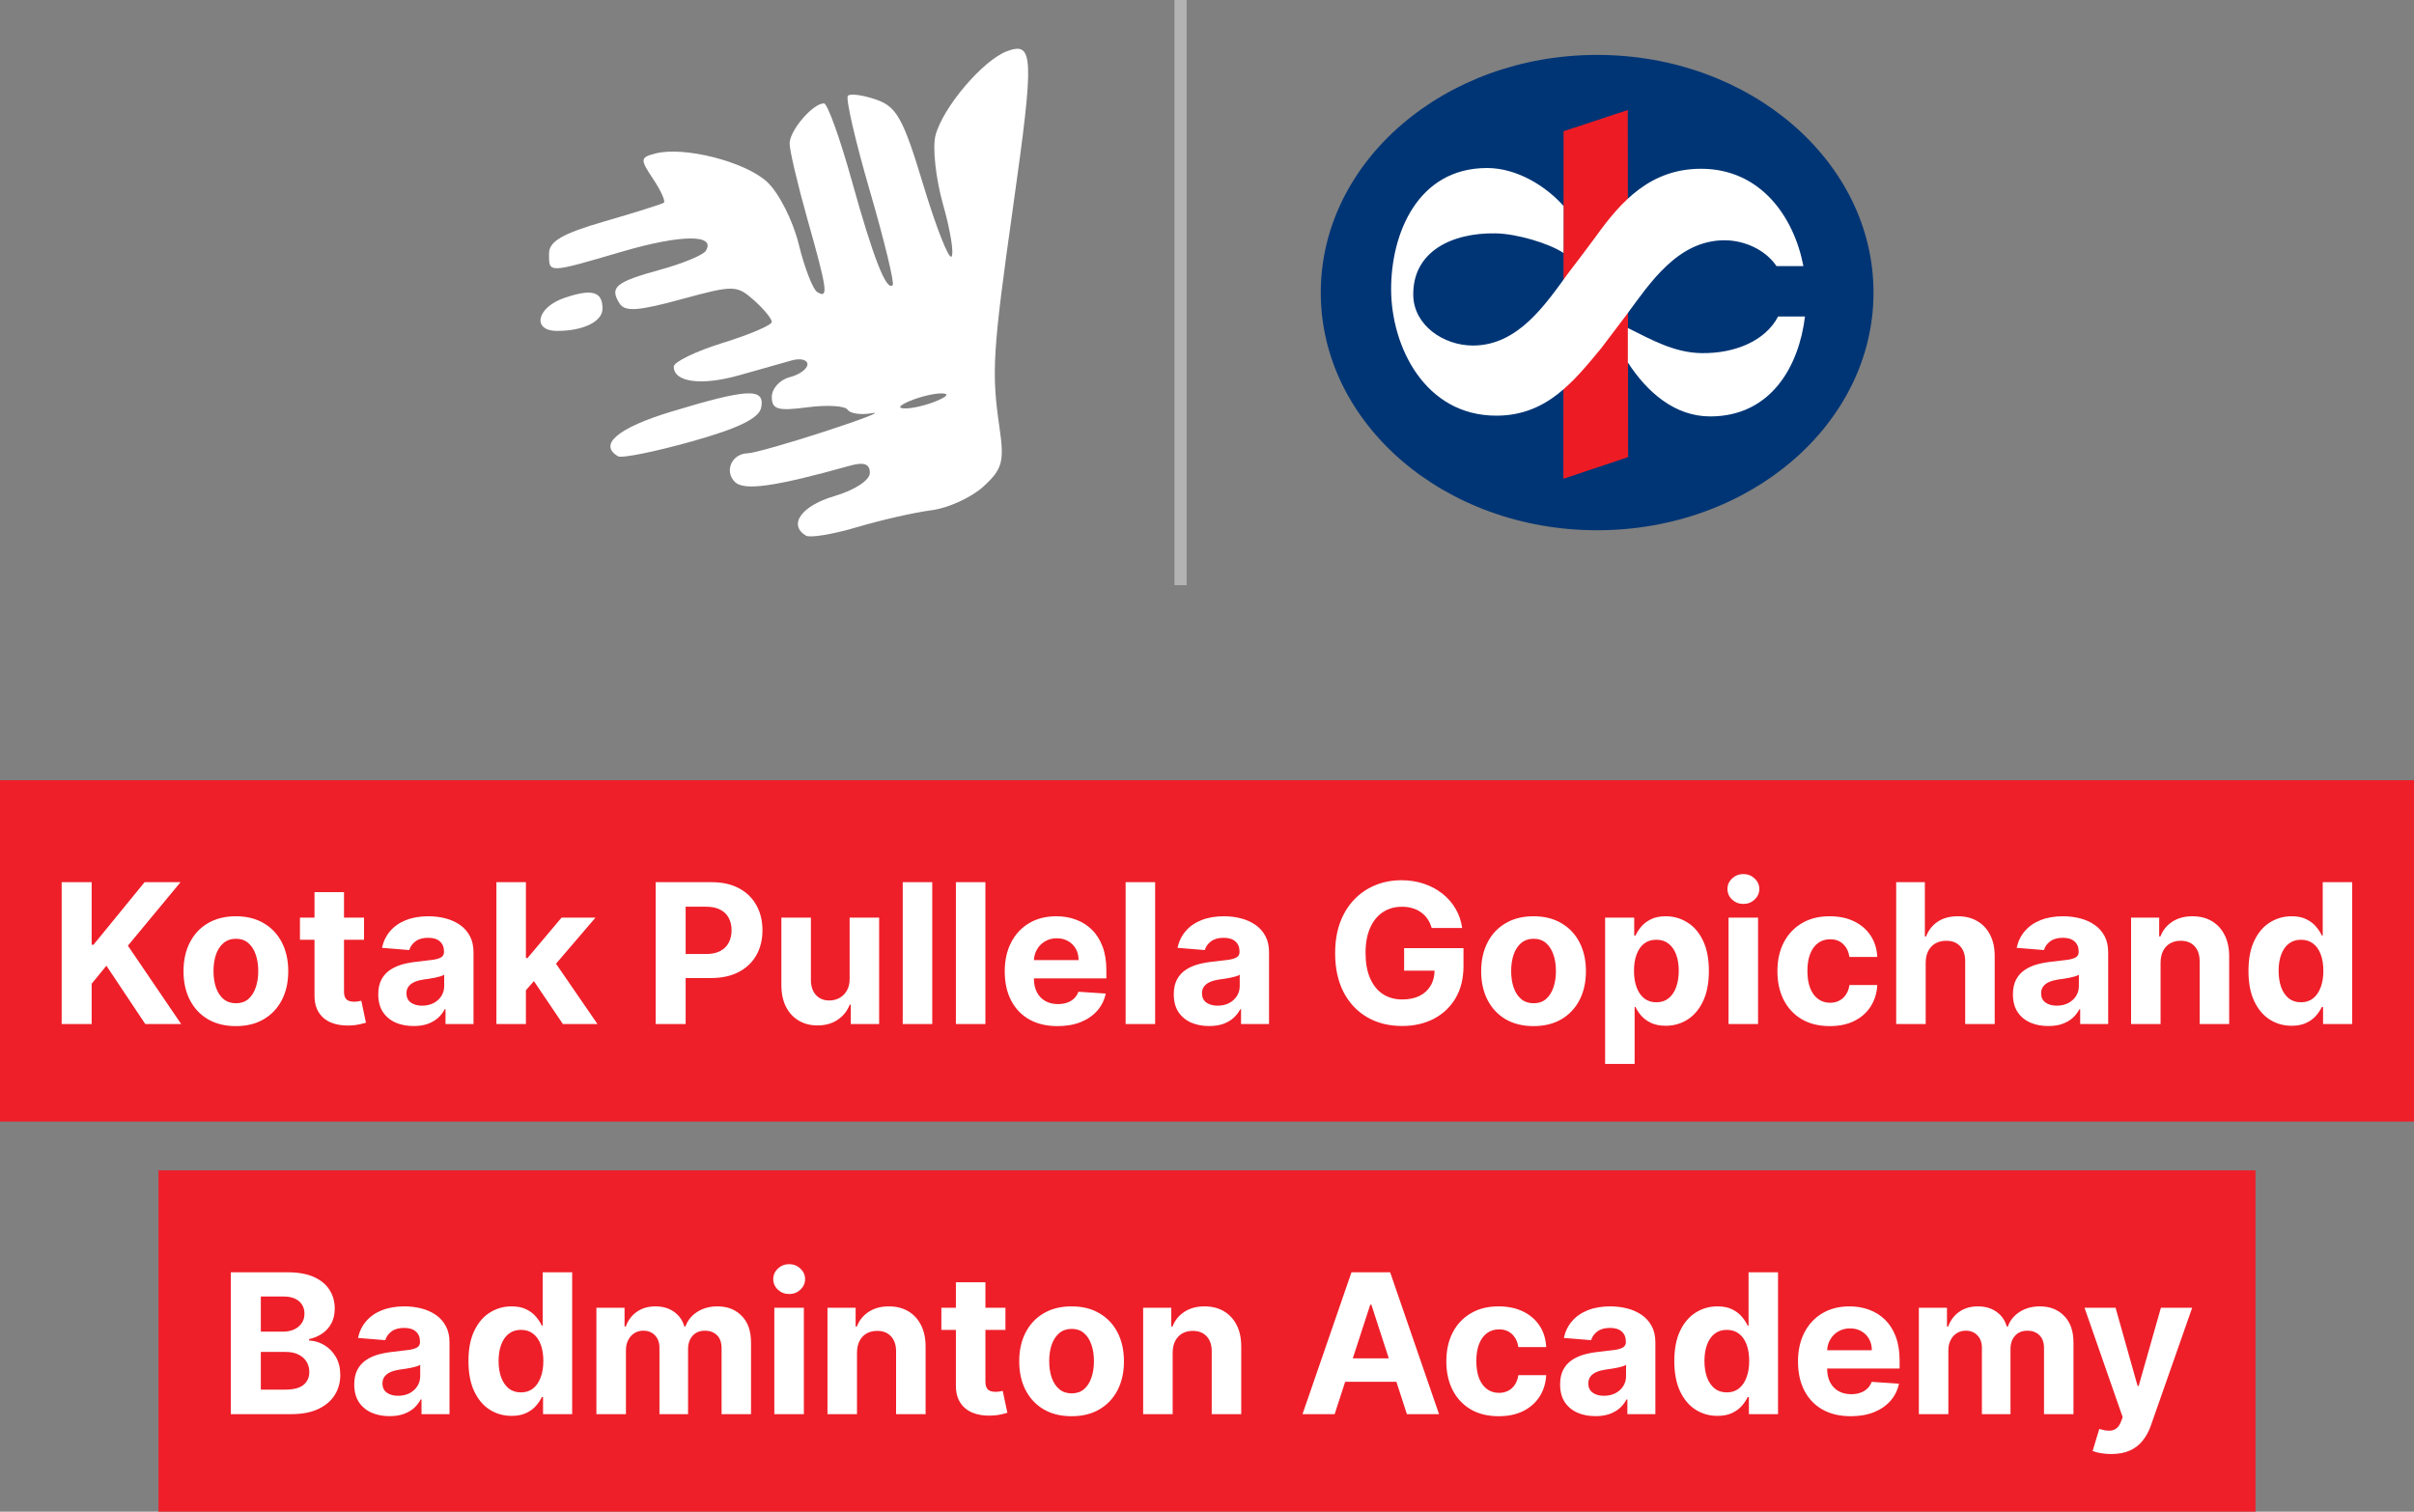 <svg width="99" height="62" viewBox="0 0 99 62" fill="none" xmlns="http://www.w3.org/2000/svg">
<rect x="0" y="0" width="99" height="62" fill="#808080" stroke="none"/>
<path fill-rule="evenodd" clip-rule="evenodd" d="M41.307 2.097C40.313 2.463 38.658 4.411 38.364 5.562C38.237 6.061 38.378 7.337 38.678 8.396C38.979 9.456 39.132 10.414 39.019 10.525C38.906 10.636 38.386 9.309 37.862 7.575C37.047 4.869 36.774 4.375 35.934 4.085C35.396 3.899 34.873 3.828 34.773 3.927C34.672 4.026 35.077 5.782 35.673 7.829C36.268 9.876 36.69 11.616 36.609 11.695C36.349 11.951 35.817 10.591 34.924 7.381C34.443 5.653 33.933 4.24 33.791 4.24C33.334 4.24 32.383 5.351 32.383 5.885C32.383 6.17 32.712 7.568 33.114 8.993C33.936 11.906 33.985 12.263 33.516 11.979C33.336 11.869 32.995 10.989 32.758 10.021C32.522 9.054 31.939 7.903 31.462 7.463C30.559 6.63 28.061 5.992 26.885 6.294C26.25 6.457 26.243 6.528 26.785 7.34C27.104 7.818 27.302 8.257 27.225 8.314C27.147 8.371 26.056 8.714 24.8 9.078C23.068 9.578 22.516 9.897 22.516 10.399C22.516 11.216 22.444 11.218 25.526 10.316C27.933 9.612 29.378 9.601 28.944 10.29C28.836 10.462 27.999 10.808 27.084 11.06C25.245 11.565 24.988 11.777 25.405 12.441C25.627 12.794 26.165 12.759 27.936 12.275C30.087 11.688 30.217 11.69 30.919 12.313C31.323 12.672 31.652 13.073 31.652 13.203C31.652 13.334 30.748 13.721 29.642 14.063C28.537 14.406 27.632 14.844 27.632 15.037C27.632 15.679 28.763 15.829 30.309 15.393C31.148 15.156 32.123 14.881 32.475 14.781C32.826 14.682 33.114 14.754 33.114 14.942C33.114 15.13 32.785 15.368 32.383 15.471C31.981 15.574 31.652 15.937 31.652 16.278C31.652 16.793 31.898 16.865 33.114 16.705C33.918 16.599 34.658 16.643 34.759 16.803C34.86 16.963 35.312 17.027 35.764 16.946C36.217 16.864 35.353 17.199 33.845 17.69C32.338 18.182 30.908 18.587 30.669 18.591C30.014 18.601 29.689 19.325 30.141 19.769C30.518 20.139 31.78 19.961 34.85 19.102C35.434 18.939 35.673 19.024 35.673 19.396C35.673 19.696 35.048 20.104 34.211 20.35C32.868 20.745 32.313 21.521 33.052 21.969C33.218 22.07 34.164 21.913 35.153 21.62C36.143 21.326 37.512 21.015 38.197 20.928C38.883 20.841 39.844 20.402 40.334 19.952C41.112 19.239 41.194 18.932 40.988 17.521C40.657 15.249 40.708 14.431 41.552 8.449C42.419 2.304 42.395 1.696 41.307 2.097ZM23.155 12.215C22.011 12.602 21.794 13.572 22.851 13.572C23.927 13.572 24.709 13.188 24.709 12.658C24.709 11.954 24.284 11.833 23.155 12.215ZM27.541 16.88C25.344 17.546 24.523 18.233 25.348 18.715C25.499 18.803 26.854 18.53 28.359 18.108C30.284 17.569 31.133 17.155 31.218 16.713C31.377 15.899 30.671 15.931 27.541 16.88ZM38.414 16.444C38.012 16.613 37.436 16.752 37.135 16.752C36.789 16.752 36.856 16.638 37.317 16.444C37.719 16.274 38.295 16.135 38.596 16.135C38.942 16.135 38.874 16.249 38.414 16.444Z" fill="white"/>
<line opacity="0.4" x1="48.416" y1="1.09278e-08" x2="48.416" y2="24" stroke="white" stroke-width="0.5"/>
<path fill-rule="evenodd" clip-rule="evenodd" d="M54.166 12C54.166 6.617 59.24 2.252 65.5 2.252C71.76 2.252 76.834 6.617 76.834 12C76.834 17.383 71.76 21.748 65.5 21.748C59.241 21.748 54.166 17.384 54.166 12Z" fill="#003575"/>
<path fill-rule="evenodd" clip-rule="evenodd" d="M64.124 5.383L66.757 4.513L66.77 18.747L64.115 19.637L64.124 5.383Z" fill="#ED1C24"/>
<path fill-rule="evenodd" clip-rule="evenodd" d="M74.024 12.982C73.776 15.018 72.634 17.075 70.14 17.079C68.684 17.081 67.547 16.084 66.759 14.865V13.452C67.745 13.941 68.666 14.467 69.784 14.483C71.161 14.503 72.406 13.973 72.921 12.981H74.024L74.024 12.982ZM65.686 14.26C64.542 15.639 63.437 17.048 61.365 17.048C58.439 17.048 57.051 14.219 57.051 11.854C57.051 9.581 58.136 6.891 60.986 6.891C62.223 6.891 63.413 7.647 64.122 8.447L64.12 10.376C63.527 9.977 62.2 9.585 61.333 9.571C59.525 9.541 57.931 10.325 57.959 12.109C57.978 13.337 59.195 14.172 60.406 14.172C62.261 14.172 63.384 12.478 64.323 11.192C64.7 10.701 65.072 10.207 65.44 9.71C66.483 8.252 67.689 6.922 69.761 6.922C72.202 6.922 73.572 8.889 73.959 10.914H72.856C72.413 10.257 71.561 9.855 70.722 9.855C68.804 9.855 67.659 11.619 66.7 12.918L65.684 14.26" fill="white"/>
<rect width="99" height="14" transform="translate(0 32)" fill="#EE1F29"/>
<path d="M2.529 42V36.182H3.759V38.747H3.836L5.93 36.182H7.404L5.245 38.787L7.43 42H5.958L4.364 39.608L3.759 40.347V42H2.529ZM9.673 42.085C9.232 42.085 8.85 41.992 8.528 41.804C8.208 41.615 7.961 41.351 7.787 41.014C7.613 40.675 7.526 40.282 7.526 39.835C7.526 39.385 7.613 38.99 7.787 38.653C7.961 38.314 8.208 38.051 8.528 37.864C8.85 37.674 9.232 37.58 9.673 37.58C10.115 37.58 10.495 37.674 10.815 37.864C11.137 38.051 11.385 38.314 11.56 38.653C11.734 38.99 11.821 39.385 11.821 39.835C11.821 40.282 11.734 40.675 11.56 41.014C11.385 41.351 11.137 41.615 10.815 41.804C10.495 41.992 10.115 42.085 9.673 42.085ZM9.679 41.148C9.88 41.148 10.047 41.091 10.182 40.977C10.316 40.862 10.418 40.705 10.486 40.506C10.556 40.307 10.591 40.081 10.591 39.827C10.591 39.573 10.556 39.347 10.486 39.148C10.418 38.949 10.316 38.792 10.182 38.676C10.047 38.561 9.88 38.503 9.679 38.503C9.476 38.503 9.306 38.561 9.168 38.676C9.031 38.792 8.928 38.949 8.858 39.148C8.79 39.347 8.756 39.573 8.756 39.827C8.756 40.081 8.79 40.307 8.858 40.506C8.928 40.705 9.031 40.862 9.168 40.977C9.306 41.091 9.476 41.148 9.679 41.148ZM14.929 37.636V38.545H12.301V37.636H14.929ZM12.898 36.591H14.108V40.659C14.108 40.771 14.125 40.858 14.159 40.92C14.193 40.981 14.241 41.024 14.301 41.048C14.364 41.073 14.436 41.085 14.517 41.085C14.574 41.085 14.631 41.081 14.688 41.071C14.744 41.06 14.788 41.051 14.818 41.045L15.008 41.946C14.948 41.965 14.863 41.987 14.753 42.011C14.643 42.038 14.509 42.054 14.352 42.06C14.061 42.071 13.805 42.032 13.585 41.943C13.367 41.854 13.198 41.716 13.077 41.528C12.956 41.341 12.896 41.104 12.898 40.818V36.591ZM16.962 42.082C16.683 42.082 16.435 42.034 16.217 41.938C15.999 41.839 15.827 41.694 15.7 41.503C15.575 41.31 15.513 41.069 15.513 40.781C15.513 40.539 15.557 40.335 15.646 40.17C15.735 40.006 15.857 39.873 16.01 39.773C16.163 39.672 16.338 39.597 16.533 39.545C16.73 39.494 16.936 39.458 17.152 39.438C17.406 39.411 17.61 39.386 17.766 39.364C17.921 39.339 18.034 39.303 18.104 39.256C18.174 39.208 18.209 39.138 18.209 39.045V39.028C18.209 38.849 18.152 38.709 18.038 38.611C17.927 38.512 17.767 38.463 17.561 38.463C17.343 38.463 17.17 38.511 17.041 38.608C16.912 38.703 16.827 38.822 16.785 38.966L15.666 38.875C15.723 38.61 15.835 38.381 16.001 38.188C16.168 37.992 16.383 37.843 16.646 37.739C16.912 37.633 17.218 37.58 17.567 37.58C17.809 37.58 18.041 37.608 18.263 37.665C18.486 37.722 18.684 37.81 18.857 37.929C19.031 38.048 19.168 38.202 19.268 38.389C19.369 38.575 19.419 38.797 19.419 39.057V42H18.271V41.395H18.237C18.167 41.531 18.073 41.651 17.956 41.756C17.838 41.858 17.697 41.938 17.533 41.997C17.368 42.054 17.178 42.082 16.962 42.082ZM17.308 41.247C17.486 41.247 17.643 41.212 17.78 41.142C17.916 41.07 18.023 40.974 18.101 40.852C18.178 40.731 18.217 40.594 18.217 40.44V39.977C18.18 40.002 18.127 40.025 18.061 40.045C17.997 40.064 17.924 40.082 17.842 40.099C17.761 40.115 17.68 40.129 17.598 40.142C17.517 40.153 17.443 40.164 17.376 40.173C17.234 40.194 17.11 40.227 17.004 40.273C16.898 40.318 16.816 40.38 16.757 40.457C16.698 40.533 16.669 40.628 16.669 40.742C16.669 40.906 16.729 41.032 16.848 41.119C16.969 41.205 17.123 41.247 17.308 41.247ZM21.454 40.744L21.457 39.293H21.634L23.031 37.636H24.421L22.543 39.83H22.256L21.454 40.744ZM20.358 42V36.182H21.568V42H20.358ZM23.085 42L21.801 40.099L22.608 39.244L24.503 42H23.085ZM26.889 42V36.182H29.184C29.625 36.182 30.001 36.266 30.312 36.435C30.622 36.601 30.859 36.833 31.022 37.131C31.187 37.426 31.269 37.767 31.269 38.153C31.269 38.54 31.186 38.881 31.019 39.176C30.852 39.472 30.611 39.702 30.295 39.867C29.98 40.031 29.6 40.114 29.153 40.114H27.69V39.128H28.954C29.191 39.128 29.386 39.087 29.539 39.006C29.694 38.922 29.81 38.808 29.886 38.662C29.963 38.514 30.002 38.345 30.002 38.153C30.002 37.96 29.963 37.792 29.886 37.648C29.81 37.502 29.694 37.389 29.539 37.31C29.384 37.228 29.187 37.188 28.948 37.188H28.119V42H26.889ZM34.844 40.142V37.636H36.054V42H34.892V41.207H34.847C34.748 41.463 34.584 41.669 34.355 41.824C34.128 41.979 33.85 42.057 33.523 42.057C33.231 42.057 32.974 41.99 32.753 41.858C32.531 41.725 32.358 41.537 32.233 41.293C32.11 41.048 32.047 40.756 32.045 40.415V37.636H33.256V40.199C33.258 40.456 33.327 40.66 33.463 40.81C33.599 40.959 33.782 41.034 34.011 41.034C34.157 41.034 34.294 41.001 34.42 40.935C34.547 40.867 34.65 40.766 34.727 40.633C34.807 40.501 34.846 40.337 34.844 40.142ZM38.232 36.182V42H37.022V36.182H38.232ZM40.412 36.182V42H39.202V36.182H40.412ZM43.37 42.085C42.921 42.085 42.535 41.994 42.211 41.812C41.889 41.629 41.641 41.369 41.467 41.034C41.292 40.697 41.205 40.298 41.205 39.838C41.205 39.389 41.292 38.995 41.467 38.656C41.641 38.317 41.886 38.053 42.202 37.864C42.521 37.674 42.894 37.58 43.322 37.58C43.61 37.58 43.878 37.626 44.126 37.719C44.376 37.81 44.593 37.947 44.779 38.131C44.967 38.314 45.112 38.545 45.217 38.824C45.321 39.1 45.373 39.424 45.373 39.795V40.128H41.688V39.378H44.234C44.234 39.204 44.196 39.049 44.12 38.915C44.044 38.78 43.939 38.675 43.805 38.599C43.672 38.522 43.518 38.483 43.342 38.483C43.158 38.483 42.995 38.526 42.853 38.611C42.713 38.694 42.603 38.807 42.523 38.949C42.444 39.089 42.403 39.245 42.401 39.418V40.131C42.401 40.347 42.441 40.533 42.521 40.69C42.602 40.847 42.717 40.969 42.864 41.054C43.012 41.139 43.187 41.182 43.39 41.182C43.524 41.182 43.648 41.163 43.759 41.125C43.871 41.087 43.967 41.03 44.046 40.955C44.126 40.879 44.186 40.786 44.228 40.676L45.347 40.75C45.291 41.019 45.174 41.254 44.998 41.455C44.824 41.653 44.598 41.809 44.322 41.92C44.047 42.03 43.73 42.085 43.37 42.085ZM47.373 36.182V42H46.163V36.182H47.373ZM49.587 42.082C49.308 42.082 49.06 42.034 48.842 41.938C48.624 41.839 48.452 41.694 48.325 41.503C48.2 41.31 48.138 41.069 48.138 40.781C48.138 40.539 48.182 40.335 48.271 40.17C48.36 40.006 48.481 39.873 48.635 39.773C48.788 39.672 48.963 39.597 49.158 39.545C49.355 39.494 49.561 39.458 49.777 39.438C50.031 39.411 50.235 39.386 50.391 39.364C50.546 39.339 50.659 39.303 50.729 39.256C50.799 39.208 50.834 39.138 50.834 39.045V39.028C50.834 38.849 50.777 38.709 50.663 38.611C50.552 38.512 50.392 38.463 50.186 38.463C49.968 38.463 49.795 38.511 49.666 38.608C49.537 38.703 49.452 38.822 49.41 38.966L48.291 38.875C48.348 38.61 48.46 38.381 48.626 38.188C48.793 37.992 49.008 37.843 49.271 37.739C49.536 37.633 49.843 37.58 50.192 37.58C50.434 37.58 50.666 37.608 50.888 37.665C51.111 37.722 51.309 37.81 51.481 37.929C51.656 38.048 51.793 38.202 51.894 38.389C51.994 38.575 52.044 38.797 52.044 39.057V42H50.896V41.395H50.862C50.792 41.531 50.698 41.651 50.581 41.756C50.464 41.858 50.322 41.938 50.158 41.997C49.993 42.054 49.803 42.082 49.587 42.082ZM49.933 41.247C50.111 41.247 50.269 41.212 50.405 41.142C50.541 41.07 50.648 40.974 50.726 40.852C50.803 40.731 50.842 40.594 50.842 40.44V39.977C50.804 40.002 50.752 40.025 50.686 40.045C50.622 40.064 50.549 40.082 50.467 40.099C50.386 40.115 50.304 40.129 50.223 40.142C50.142 40.153 50.068 40.164 50.001 40.173C49.859 40.194 49.735 40.227 49.629 40.273C49.523 40.318 49.441 40.38 49.382 40.457C49.323 40.533 49.294 40.628 49.294 40.742C49.294 40.906 49.354 41.032 49.473 41.119C49.594 41.205 49.748 41.247 49.933 41.247ZM58.715 38.062C58.675 37.924 58.62 37.802 58.548 37.696C58.476 37.588 58.388 37.497 58.283 37.423C58.181 37.347 58.064 37.29 57.931 37.25C57.8 37.21 57.656 37.19 57.496 37.19C57.199 37.19 56.938 37.264 56.712 37.412C56.489 37.56 56.315 37.775 56.19 38.057C56.065 38.337 56.002 38.68 56.002 39.085C56.002 39.49 56.064 39.835 56.187 40.119C56.31 40.403 56.484 40.62 56.709 40.77C56.935 40.918 57.201 40.992 57.508 40.992C57.786 40.992 58.024 40.942 58.221 40.844C58.42 40.743 58.571 40.602 58.675 40.42C58.782 40.239 58.834 40.024 58.834 39.776L59.084 39.812H57.584V38.886H60.019V39.619C60.019 40.131 59.911 40.57 59.695 40.938C59.479 41.303 59.182 41.585 58.803 41.784C58.425 41.981 57.991 42.08 57.502 42.08C56.957 42.08 56.477 41.959 56.065 41.719C55.652 41.476 55.33 41.133 55.099 40.688C54.87 40.24 54.755 39.71 54.755 39.097C54.755 38.625 54.823 38.205 54.959 37.835C55.098 37.464 55.291 37.15 55.539 36.892C55.787 36.635 56.076 36.438 56.406 36.304C56.735 36.169 57.092 36.102 57.477 36.102C57.806 36.102 58.113 36.151 58.397 36.247C58.681 36.342 58.933 36.476 59.153 36.651C59.374 36.825 59.555 37.032 59.695 37.273C59.836 37.511 59.925 37.775 59.965 38.062H58.715ZM62.892 42.085C62.451 42.085 62.069 41.992 61.747 41.804C61.427 41.615 61.18 41.351 61.006 41.014C60.831 40.675 60.744 40.282 60.744 39.835C60.744 39.385 60.831 38.99 61.006 38.653C61.18 38.314 61.427 38.051 61.747 37.864C62.069 37.674 62.451 37.58 62.892 37.58C63.333 37.58 63.714 37.674 64.034 37.864C64.356 38.051 64.604 38.314 64.778 38.653C64.953 38.99 65.04 39.385 65.04 39.835C65.04 40.282 64.953 40.675 64.778 41.014C64.604 41.351 64.356 41.615 64.034 41.804C63.714 41.992 63.333 42.085 62.892 42.085ZM62.898 41.148C63.099 41.148 63.266 41.091 63.401 40.977C63.535 40.862 63.636 40.705 63.705 40.506C63.775 40.307 63.81 40.081 63.81 39.827C63.81 39.573 63.775 39.347 63.705 39.148C63.636 38.949 63.535 38.792 63.401 38.676C63.266 38.561 63.099 38.503 62.898 38.503C62.695 38.503 62.525 38.561 62.386 38.676C62.25 38.792 62.147 38.949 62.077 39.148C62.008 39.347 61.974 39.573 61.974 39.827C61.974 40.081 62.008 40.307 62.077 40.506C62.147 40.705 62.25 40.862 62.386 40.977C62.525 41.091 62.695 41.148 62.898 41.148ZM65.827 43.636V37.636H67.02V38.369H67.074C67.127 38.252 67.204 38.133 67.304 38.011C67.406 37.888 67.539 37.786 67.702 37.705C67.867 37.621 68.071 37.58 68.315 37.58C68.633 37.58 68.927 37.663 69.196 37.83C69.465 37.994 69.68 38.243 69.841 38.577C70.002 38.908 70.082 39.324 70.082 39.824C70.082 40.311 70.004 40.722 69.847 41.057C69.691 41.39 69.479 41.643 69.21 41.815C68.943 41.986 68.644 42.071 68.312 42.071C68.078 42.071 67.878 42.032 67.713 41.955C67.55 41.877 67.417 41.779 67.312 41.662C67.208 41.543 67.129 41.422 67.074 41.301H67.037V43.636H65.827ZM67.011 39.818C67.011 40.078 67.047 40.304 67.119 40.497C67.191 40.69 67.296 40.841 67.432 40.949C67.568 41.055 67.734 41.108 67.929 41.108C68.126 41.108 68.293 41.054 68.429 40.946C68.565 40.836 68.669 40.685 68.739 40.492C68.811 40.296 68.847 40.072 68.847 39.818C68.847 39.566 68.812 39.345 68.742 39.153C68.671 38.962 68.568 38.812 68.432 38.705C68.296 38.597 68.128 38.543 67.929 38.543C67.732 38.543 67.565 38.595 67.429 38.699C67.294 38.803 67.191 38.951 67.119 39.142C67.047 39.333 67.011 39.559 67.011 39.818ZM70.889 42V37.636H72.099V42H70.889ZM71.497 37.074C71.317 37.074 71.163 37.014 71.034 36.895C70.907 36.774 70.844 36.629 70.844 36.46C70.844 36.294 70.907 36.151 71.034 36.031C71.163 35.91 71.317 35.849 71.497 35.849C71.677 35.849 71.831 35.91 71.957 36.031C72.086 36.151 72.151 36.294 72.151 36.46C72.151 36.629 72.086 36.774 71.957 36.895C71.831 37.014 71.677 37.074 71.497 37.074ZM75.04 42.085C74.594 42.085 74.209 41.99 73.887 41.801C73.567 41.61 73.321 41.345 73.148 41.006C72.978 40.667 72.893 40.276 72.893 39.835C72.893 39.388 72.979 38.996 73.151 38.659C73.326 38.32 73.573 38.056 73.893 37.867C74.213 37.675 74.594 37.58 75.035 37.58C75.415 37.58 75.749 37.649 76.035 37.787C76.321 37.925 76.547 38.119 76.714 38.369C76.88 38.619 76.972 38.913 76.989 39.25H75.847C75.815 39.032 75.73 38.857 75.592 38.724C75.455 38.59 75.276 38.523 75.055 38.523C74.867 38.523 74.703 38.574 74.563 38.676C74.425 38.776 74.317 38.923 74.239 39.117C74.162 39.31 74.123 39.544 74.123 39.818C74.123 40.097 74.161 40.333 74.237 40.528C74.314 40.724 74.423 40.872 74.563 40.974C74.703 41.077 74.867 41.128 75.055 41.128C75.193 41.128 75.317 41.099 75.427 41.043C75.539 40.986 75.63 40.903 75.702 40.795C75.776 40.686 75.825 40.554 75.847 40.401H76.989C76.97 40.734 76.879 41.028 76.717 41.281C76.556 41.533 76.333 41.73 76.049 41.872C75.765 42.014 75.429 42.085 75.04 42.085ZM78.974 39.477V42H77.764V36.182H78.94V38.406H78.992C79.09 38.149 79.249 37.947 79.469 37.801C79.688 37.653 79.964 37.58 80.296 37.58C80.599 37.58 80.863 37.646 81.088 37.778C81.315 37.909 81.492 38.097 81.617 38.344C81.743 38.588 81.806 38.881 81.804 39.222V42H80.594V39.438C80.596 39.169 80.528 38.959 80.389 38.81C80.253 38.66 80.062 38.585 79.815 38.585C79.651 38.585 79.505 38.62 79.378 38.69C79.253 38.76 79.154 38.863 79.082 38.997C79.012 39.13 78.976 39.29 78.974 39.477ZM84.001 42.082C83.722 42.082 83.474 42.034 83.256 41.938C83.039 41.839 82.866 41.694 82.739 41.503C82.614 41.31 82.552 41.069 82.552 40.781C82.552 40.539 82.596 40.335 82.685 40.17C82.774 40.006 82.896 39.873 83.049 39.773C83.202 39.672 83.377 39.597 83.572 39.545C83.769 39.494 83.975 39.458 84.191 39.438C84.445 39.411 84.649 39.386 84.805 39.364C84.96 39.339 85.073 39.303 85.143 39.256C85.213 39.208 85.248 39.138 85.248 39.045V39.028C85.248 38.849 85.191 38.709 85.077 38.611C84.966 38.512 84.807 38.463 84.6 38.463C84.382 38.463 84.209 38.511 84.08 38.608C83.951 38.703 83.866 38.822 83.825 38.966L82.705 38.875C82.762 38.61 82.874 38.381 83.04 38.188C83.207 37.992 83.422 37.843 83.685 37.739C83.951 37.633 84.257 37.58 84.606 37.58C84.848 37.58 85.08 37.608 85.302 37.665C85.525 37.722 85.723 37.81 85.896 37.929C86.07 38.048 86.207 38.202 86.308 38.389C86.408 38.575 86.458 38.797 86.458 39.057V42H85.31V41.395H85.276C85.206 41.531 85.112 41.651 84.995 41.756C84.878 41.858 84.737 41.938 84.572 41.997C84.407 42.054 84.217 42.082 84.001 42.082ZM84.347 41.247C84.525 41.247 84.683 41.212 84.819 41.142C84.955 41.07 85.062 40.974 85.14 40.852C85.218 40.731 85.256 40.594 85.256 40.44V39.977C85.219 40.002 85.166 40.025 85.1 40.045C85.036 40.064 84.963 40.082 84.881 40.099C84.8 40.115 84.719 40.129 84.637 40.142C84.556 40.153 84.482 40.164 84.415 40.173C84.273 40.194 84.149 40.227 84.043 40.273C83.937 40.318 83.855 40.38 83.796 40.457C83.737 40.533 83.708 40.628 83.708 40.742C83.708 40.906 83.768 41.032 83.887 41.119C84.008 41.205 84.162 41.247 84.347 41.247ZM88.607 39.477V42H87.397V37.636H88.55V38.406H88.602C88.698 38.153 88.86 37.952 89.087 37.804C89.315 37.654 89.59 37.58 89.914 37.58C90.217 37.58 90.481 37.646 90.707 37.778C90.932 37.911 91.107 38.1 91.232 38.347C91.357 38.591 91.42 38.883 91.42 39.222V42H90.21V39.438C90.211 39.17 90.143 38.962 90.005 38.812C89.867 38.661 89.676 38.585 89.434 38.585C89.271 38.585 89.127 38.62 89.002 38.69C88.879 38.76 88.782 38.863 88.712 38.997C88.644 39.13 88.609 39.29 88.607 39.477ZM93.981 42.071C93.65 42.071 93.35 41.986 93.081 41.815C92.814 41.643 92.602 41.39 92.445 41.057C92.289 40.722 92.212 40.311 92.212 39.824C92.212 39.324 92.292 38.908 92.453 38.577C92.614 38.243 92.828 37.994 93.095 37.83C93.364 37.663 93.659 37.58 93.979 37.58C94.223 37.58 94.427 37.621 94.59 37.705C94.754 37.786 94.887 37.888 94.987 38.011C95.09 38.133 95.167 38.252 95.22 38.369H95.257V36.182H96.465V42H95.271V41.301H95.22C95.163 41.422 95.083 41.543 94.979 41.662C94.876 41.779 94.743 41.877 94.578 41.955C94.415 42.032 94.216 42.071 93.981 42.071ZM94.365 41.108C94.56 41.108 94.725 41.055 94.859 40.949C94.996 40.841 95.1 40.69 95.172 40.497C95.246 40.304 95.283 40.078 95.283 39.818C95.283 39.559 95.247 39.333 95.175 39.142C95.103 38.951 94.999 38.803 94.862 38.699C94.726 38.595 94.56 38.543 94.365 38.543C94.166 38.543 93.999 38.597 93.862 38.705C93.726 38.812 93.623 38.962 93.553 39.153C93.483 39.345 93.447 39.566 93.447 39.818C93.447 40.072 93.483 40.296 93.553 40.492C93.624 40.685 93.728 40.836 93.862 40.946C93.999 41.054 94.166 41.108 94.365 41.108Z" fill="white"/>
<rect width="86" height="14" transform="translate(6.5 48)" fill="#EE1F29"/>
<path d="M9.467 58V52.182H11.796C12.224 52.182 12.581 52.245 12.867 52.372C13.153 52.499 13.368 52.675 13.512 52.901C13.656 53.124 13.728 53.382 13.728 53.673C13.728 53.901 13.682 54.1 13.592 54.273C13.501 54.443 13.376 54.583 13.217 54.693C13.059 54.801 12.88 54.878 12.677 54.923V54.98C12.898 54.99 13.106 55.052 13.299 55.168C13.494 55.283 13.652 55.445 13.773 55.653C13.895 55.86 13.955 56.106 13.955 56.392C13.955 56.701 13.879 56.976 13.725 57.219C13.574 57.459 13.349 57.65 13.052 57.79C12.755 57.93 12.388 58 11.952 58H9.467ZM10.697 56.994H11.7C12.042 56.994 12.292 56.929 12.45 56.798C12.607 56.666 12.685 56.49 12.685 56.27C12.685 56.109 12.646 55.967 12.569 55.844C12.491 55.721 12.38 55.624 12.236 55.554C12.095 55.484 11.925 55.449 11.728 55.449H10.697V56.994ZM10.697 54.617H11.609C11.777 54.617 11.927 54.587 12.057 54.528C12.19 54.468 12.294 54.383 12.37 54.273C12.448 54.163 12.486 54.031 12.486 53.878C12.486 53.668 12.412 53.498 12.262 53.369C12.114 53.24 11.904 53.176 11.631 53.176H10.697V54.617ZM15.977 58.082C15.699 58.082 15.451 58.034 15.233 57.938C15.015 57.839 14.843 57.694 14.716 57.503C14.591 57.31 14.528 57.069 14.528 56.781C14.528 56.539 14.573 56.335 14.662 56.17C14.751 56.006 14.872 55.873 15.026 55.773C15.179 55.672 15.353 55.597 15.548 55.545C15.745 55.494 15.952 55.458 16.168 55.438C16.421 55.411 16.626 55.386 16.781 55.364C16.937 55.339 17.049 55.303 17.119 55.256C17.189 55.208 17.224 55.138 17.224 55.045V55.028C17.224 54.849 17.168 54.709 17.054 54.611C16.942 54.512 16.783 54.463 16.577 54.463C16.359 54.463 16.186 54.511 16.057 54.608C15.928 54.703 15.843 54.822 15.801 54.966L14.682 54.875C14.739 54.61 14.85 54.381 15.017 54.188C15.184 53.992 15.399 53.843 15.662 53.739C15.927 53.633 16.234 53.58 16.582 53.58C16.825 53.58 17.057 53.608 17.278 53.665C17.502 53.722 17.7 53.81 17.872 53.929C18.046 54.048 18.184 54.202 18.284 54.389C18.384 54.575 18.435 54.797 18.435 55.057V58H17.287V57.395H17.253C17.183 57.531 17.089 57.651 16.972 57.756C16.854 57.858 16.713 57.938 16.548 57.997C16.384 58.054 16.193 58.082 15.977 58.082ZM16.324 57.247C16.502 57.247 16.659 57.212 16.796 57.142C16.932 57.07 17.039 56.974 17.116 56.852C17.194 56.731 17.233 56.594 17.233 56.44V55.977C17.195 56.002 17.143 56.025 17.077 56.045C17.012 56.064 16.939 56.082 16.858 56.099C16.776 56.115 16.695 56.129 16.614 56.142C16.532 56.153 16.458 56.164 16.392 56.173C16.25 56.194 16.126 56.227 16.02 56.273C15.914 56.318 15.831 56.38 15.773 56.457C15.714 56.533 15.685 56.628 15.685 56.742C15.685 56.906 15.744 57.032 15.864 57.119C15.985 57.205 16.138 57.247 16.324 57.247ZM20.982 58.071C20.65 58.071 20.35 57.986 20.081 57.815C19.814 57.643 19.602 57.39 19.445 57.057C19.289 56.722 19.212 56.311 19.212 55.824C19.212 55.324 19.292 54.908 19.453 54.577C19.614 54.243 19.828 53.994 20.095 53.83C20.364 53.663 20.659 53.58 20.979 53.58C21.223 53.58 21.427 53.621 21.59 53.705C21.754 53.786 21.887 53.888 21.987 54.011C22.09 54.133 22.167 54.252 22.22 54.369H22.257V52.182H23.465V58H22.271V57.301H22.22C22.163 57.422 22.083 57.543 21.979 57.662C21.876 57.779 21.743 57.877 21.578 57.955C21.415 58.032 21.216 58.071 20.982 58.071ZM21.365 57.108C21.56 57.108 21.725 57.055 21.859 56.949C21.996 56.841 22.1 56.69 22.172 56.497C22.246 56.304 22.283 56.078 22.283 55.818C22.283 55.559 22.247 55.333 22.175 55.142C22.103 54.951 21.999 54.803 21.862 54.699C21.726 54.595 21.56 54.543 21.365 54.543C21.166 54.543 20.999 54.597 20.862 54.705C20.726 54.812 20.623 54.962 20.553 55.153C20.483 55.345 20.447 55.566 20.447 55.818C20.447 56.072 20.483 56.296 20.553 56.492C20.625 56.685 20.728 56.836 20.862 56.946C20.999 57.054 21.166 57.108 21.365 57.108ZM24.459 58V53.636H25.613V54.406H25.664C25.755 54.151 25.907 53.949 26.119 53.801C26.331 53.653 26.584 53.58 26.88 53.58C27.179 53.58 27.434 53.654 27.644 53.804C27.854 53.952 27.995 54.153 28.065 54.406H28.11C28.199 54.156 28.36 53.956 28.593 53.807C28.828 53.655 29.105 53.58 29.425 53.58C29.833 53.58 30.163 53.709 30.417 53.969C30.673 54.226 30.8 54.592 30.8 55.065V58H29.593V55.304C29.593 55.062 29.529 54.88 29.4 54.758C29.271 54.637 29.11 54.577 28.917 54.577C28.697 54.577 28.526 54.647 28.403 54.787C28.28 54.925 28.218 55.108 28.218 55.335V58H27.045V55.278C27.045 55.064 26.983 54.894 26.86 54.767C26.739 54.64 26.579 54.577 26.38 54.577C26.245 54.577 26.124 54.611 26.016 54.679C25.91 54.745 25.826 54.839 25.764 54.96C25.701 55.08 25.67 55.22 25.67 55.381V58H24.459ZM31.756 58V53.636H32.967V58H31.756ZM32.364 53.074C32.184 53.074 32.03 53.014 31.901 52.895C31.774 52.774 31.711 52.629 31.711 52.46C31.711 52.294 31.774 52.151 31.901 52.031C32.03 51.91 32.184 51.849 32.364 51.849C32.544 51.849 32.698 51.91 32.825 52.031C32.953 52.151 33.018 52.294 33.018 52.46C33.018 52.629 32.953 52.774 32.825 52.895C32.698 53.014 32.544 53.074 32.364 53.074ZM35.146 55.477V58H33.936V53.636H35.09V54.406H35.141C35.237 54.153 35.399 53.952 35.626 53.804C35.854 53.654 36.129 53.58 36.453 53.58C36.756 53.58 37.02 53.646 37.246 53.778C37.471 53.911 37.646 54.1 37.771 54.347C37.896 54.591 37.959 54.883 37.959 55.222V58H36.749V55.438C36.751 55.17 36.682 54.962 36.544 54.812C36.406 54.661 36.215 54.585 35.973 54.585C35.81 54.585 35.666 54.62 35.541 54.69C35.418 54.76 35.322 54.863 35.251 54.997C35.183 55.13 35.148 55.29 35.146 55.477ZM41.234 53.636V54.545H38.606V53.636H41.234ZM39.202 52.591H40.413V56.659C40.413 56.771 40.43 56.858 40.464 56.92C40.498 56.981 40.545 57.024 40.606 57.048C40.668 57.073 40.74 57.085 40.822 57.085C40.879 57.085 40.935 57.081 40.992 57.071C41.049 57.06 41.093 57.051 41.123 57.045L41.313 57.946C41.253 57.965 41.167 57.987 41.057 58.011C40.948 58.038 40.814 58.054 40.657 58.06C40.365 58.071 40.11 58.032 39.89 57.943C39.672 57.854 39.503 57.716 39.381 57.528C39.26 57.341 39.2 57.104 39.202 56.818V52.591ZM43.947 58.085C43.505 58.085 43.124 57.992 42.802 57.804C42.482 57.615 42.235 57.351 42.06 57.014C41.886 56.675 41.799 56.282 41.799 55.835C41.799 55.385 41.886 54.99 42.06 54.653C42.235 54.314 42.482 54.051 42.802 53.864C43.124 53.674 43.505 53.58 43.947 53.58C44.388 53.58 44.769 53.674 45.089 53.864C45.411 54.051 45.659 54.314 45.833 54.653C46.007 54.99 46.094 55.385 46.094 55.835C46.094 56.282 46.007 56.675 45.833 57.014C45.659 57.351 45.411 57.615 45.089 57.804C44.769 57.992 44.388 58.085 43.947 58.085ZM43.952 57.148C44.153 57.148 44.321 57.091 44.455 56.977C44.59 56.862 44.691 56.705 44.759 56.506C44.829 56.307 44.864 56.081 44.864 55.827C44.864 55.573 44.829 55.347 44.759 55.148C44.691 54.949 44.59 54.792 44.455 54.676C44.321 54.561 44.153 54.503 43.952 54.503C43.75 54.503 43.579 54.561 43.441 54.676C43.305 54.792 43.202 54.949 43.131 55.148C43.063 55.347 43.029 55.573 43.029 55.827C43.029 56.081 43.063 56.307 43.131 56.506C43.202 56.705 43.305 56.862 43.441 56.977C43.579 57.091 43.75 57.148 43.952 57.148ZM48.092 55.477V58H46.881V53.636H48.035V54.406H48.086C48.182 54.153 48.344 53.952 48.572 53.804C48.799 53.654 49.075 53.58 49.398 53.58C49.702 53.58 49.966 53.646 50.191 53.778C50.416 53.911 50.592 54.1 50.717 54.347C50.842 54.591 50.904 54.883 50.904 55.222V58H49.694V55.438C49.696 55.17 49.628 54.962 49.489 54.812C49.351 54.661 49.161 54.585 48.918 54.585C48.755 54.585 48.611 54.62 48.486 54.69C48.363 54.76 48.267 54.863 48.197 54.997C48.129 55.13 48.093 55.29 48.092 55.477ZM54.735 58H53.417L55.425 52.182H57.011L59.016 58H57.698L56.241 53.511H56.195L54.735 58ZM54.653 55.713H57.766V56.673H54.653V55.713ZM61.462 58.085C61.015 58.085 60.631 57.99 60.309 57.801C59.989 57.61 59.743 57.345 59.57 57.006C59.4 56.667 59.315 56.276 59.315 55.835C59.315 55.388 59.401 54.996 59.573 54.659C59.747 54.32 59.995 54.056 60.315 53.867C60.635 53.675 61.015 53.58 61.457 53.58C61.837 53.58 62.171 53.649 62.457 53.787C62.743 53.925 62.969 54.119 63.136 54.369C63.302 54.619 63.394 54.913 63.411 55.25H62.269C62.237 55.032 62.152 54.857 62.014 54.724C61.877 54.59 61.698 54.523 61.477 54.523C61.289 54.523 61.125 54.574 60.985 54.676C60.847 54.776 60.739 54.923 60.661 55.117C60.584 55.31 60.545 55.544 60.545 55.818C60.545 56.097 60.583 56.333 60.658 56.528C60.736 56.724 60.845 56.872 60.985 56.974C61.125 57.077 61.289 57.128 61.477 57.128C61.615 57.128 61.739 57.099 61.849 57.043C61.961 56.986 62.052 56.903 62.124 56.795C62.198 56.686 62.246 56.554 62.269 56.401H63.411C63.392 56.734 63.301 57.028 63.139 57.281C62.977 57.533 62.755 57.73 62.471 57.872C62.187 58.014 61.851 58.085 61.462 58.085ZM65.43 58.082C65.152 58.082 64.904 58.034 64.686 57.938C64.468 57.839 64.296 57.694 64.169 57.503C64.044 57.31 63.981 57.069 63.981 56.781C63.981 56.539 64.026 56.335 64.115 56.17C64.204 56.006 64.325 55.873 64.479 55.773C64.632 55.672 64.806 55.597 65.001 55.545C65.198 55.494 65.405 55.458 65.621 55.438C65.874 55.411 66.079 55.386 66.234 55.364C66.39 55.339 66.502 55.303 66.572 55.256C66.642 55.208 66.678 55.138 66.678 55.045V55.028C66.678 54.849 66.621 54.709 66.507 54.611C66.395 54.512 66.236 54.463 66.03 54.463C65.812 54.463 65.639 54.511 65.51 54.608C65.381 54.703 65.296 54.822 65.254 54.966L64.135 54.875C64.192 54.61 64.303 54.381 64.47 54.188C64.637 53.992 64.852 53.843 65.115 53.739C65.38 53.633 65.687 53.58 66.035 53.58C66.278 53.58 66.51 53.608 66.731 53.665C66.955 53.722 67.153 53.81 67.325 53.929C67.499 54.048 67.637 54.202 67.737 54.389C67.838 54.575 67.888 54.797 67.888 55.057V58H66.74V57.395H66.706C66.636 57.531 66.542 57.651 66.425 57.756C66.307 57.858 66.166 57.938 66.001 57.997C65.837 58.054 65.646 58.082 65.43 58.082ZM65.777 57.247C65.955 57.247 66.112 57.212 66.249 57.142C66.385 57.07 66.492 56.974 66.57 56.852C66.647 56.731 66.686 56.594 66.686 56.44V55.977C66.648 56.002 66.596 56.025 66.53 56.045C66.465 56.064 66.392 56.082 66.311 56.099C66.23 56.115 66.148 56.129 66.067 56.142C65.985 56.153 65.912 56.164 65.845 56.173C65.703 56.194 65.579 56.227 65.473 56.273C65.367 56.318 65.285 56.38 65.226 56.457C65.167 56.533 65.138 56.628 65.138 56.742C65.138 56.906 65.197 57.032 65.317 57.119C65.438 57.205 65.591 57.247 65.777 57.247ZM70.435 58.071C70.103 58.071 69.803 57.986 69.534 57.815C69.267 57.643 69.055 57.39 68.898 57.057C68.742 56.722 68.665 56.311 68.665 55.824C68.665 55.324 68.745 54.908 68.906 54.577C69.067 54.243 69.281 53.994 69.548 53.83C69.817 53.663 70.112 53.58 70.432 53.58C70.676 53.58 70.88 53.621 71.043 53.705C71.207 53.786 71.34 53.888 71.44 54.011C71.543 54.133 71.62 54.252 71.673 54.369H71.71V52.182H72.918V58H71.724V57.301H71.673C71.617 57.422 71.536 57.543 71.432 57.662C71.329 57.779 71.196 57.877 71.031 57.955C70.868 58.032 70.669 58.071 70.435 58.071ZM70.818 57.108C71.013 57.108 71.178 57.055 71.312 56.949C71.449 56.841 71.553 56.69 71.625 56.497C71.699 56.304 71.736 56.078 71.736 55.818C71.736 55.559 71.7 55.333 71.628 55.142C71.556 54.951 71.452 54.803 71.315 54.699C71.179 54.595 71.013 54.543 70.818 54.543C70.619 54.543 70.452 54.597 70.315 54.705C70.179 54.812 70.076 54.962 70.006 55.153C69.936 55.345 69.901 55.566 69.901 55.818C69.901 56.072 69.936 56.296 70.006 56.492C70.078 56.685 70.181 56.836 70.315 56.946C70.452 57.054 70.619 57.108 70.818 57.108ZM75.901 58.085C75.452 58.085 75.066 57.994 74.742 57.812C74.42 57.629 74.172 57.369 73.998 57.034C73.824 56.697 73.737 56.298 73.737 55.838C73.737 55.389 73.824 54.995 73.998 54.656C74.172 54.317 74.417 54.053 74.734 53.864C75.052 53.674 75.425 53.58 75.853 53.58C76.141 53.58 76.409 53.626 76.657 53.719C76.907 53.81 77.125 53.947 77.31 54.131C77.498 54.314 77.644 54.545 77.748 54.824C77.852 55.1 77.904 55.424 77.904 55.795V56.128H74.219V55.378H76.765C76.765 55.204 76.727 55.049 76.651 54.915C76.576 54.78 76.47 54.675 76.336 54.599C76.203 54.522 76.049 54.483 75.873 54.483C75.689 54.483 75.526 54.526 75.384 54.611C75.244 54.694 75.134 54.807 75.055 54.949C74.975 55.089 74.934 55.245 74.933 55.418V56.131C74.933 56.347 74.972 56.533 75.052 56.69C75.133 56.847 75.248 56.969 75.396 57.054C75.543 57.139 75.719 57.182 75.921 57.182C76.056 57.182 76.179 57.163 76.29 57.125C76.402 57.087 76.498 57.03 76.577 56.955C76.657 56.879 76.718 56.786 76.759 56.676L77.879 56.75C77.822 57.019 77.705 57.254 77.529 57.455C77.355 57.653 77.129 57.809 76.853 57.92C76.578 58.03 76.261 58.085 75.901 58.085ZM78.694 58V53.636H79.847V54.406H79.898C79.989 54.151 80.141 53.949 80.353 53.801C80.565 53.653 80.819 53.58 81.114 53.58C81.414 53.58 81.668 53.654 81.879 53.804C82.089 53.952 82.229 54.153 82.299 54.406H82.344C82.433 54.156 82.594 53.956 82.827 53.807C83.062 53.655 83.34 53.58 83.66 53.58C84.067 53.58 84.397 53.709 84.651 53.969C84.907 54.226 85.035 54.592 85.035 55.065V58H83.827V55.304C83.827 55.062 83.763 54.88 83.634 54.758C83.505 54.637 83.344 54.577 83.151 54.577C82.932 54.577 82.76 54.647 82.637 54.787C82.514 54.925 82.452 55.108 82.452 55.335V58H81.279V55.278C81.279 55.064 81.218 54.894 81.094 54.767C80.973 54.64 80.813 54.577 80.614 54.577C80.48 54.577 80.359 54.611 80.251 54.679C80.145 54.745 80.06 54.839 79.998 54.96C79.935 55.08 79.904 55.22 79.904 55.381V58H78.694ZM86.582 59.636C86.428 59.636 86.284 59.624 86.15 59.599C86.017 59.577 85.907 59.547 85.82 59.511L86.093 58.608C86.235 58.651 86.363 58.675 86.477 58.679C86.592 58.683 86.692 58.656 86.775 58.599C86.86 58.543 86.929 58.446 86.982 58.31L87.053 58.125L85.488 53.636H86.761L87.664 56.841H87.71L88.621 53.636H89.903L88.207 58.472C88.125 58.706 88.014 58.911 87.874 59.085C87.736 59.261 87.561 59.397 87.349 59.492C87.137 59.588 86.881 59.636 86.582 59.636Z" fill="white"/>
</svg>
